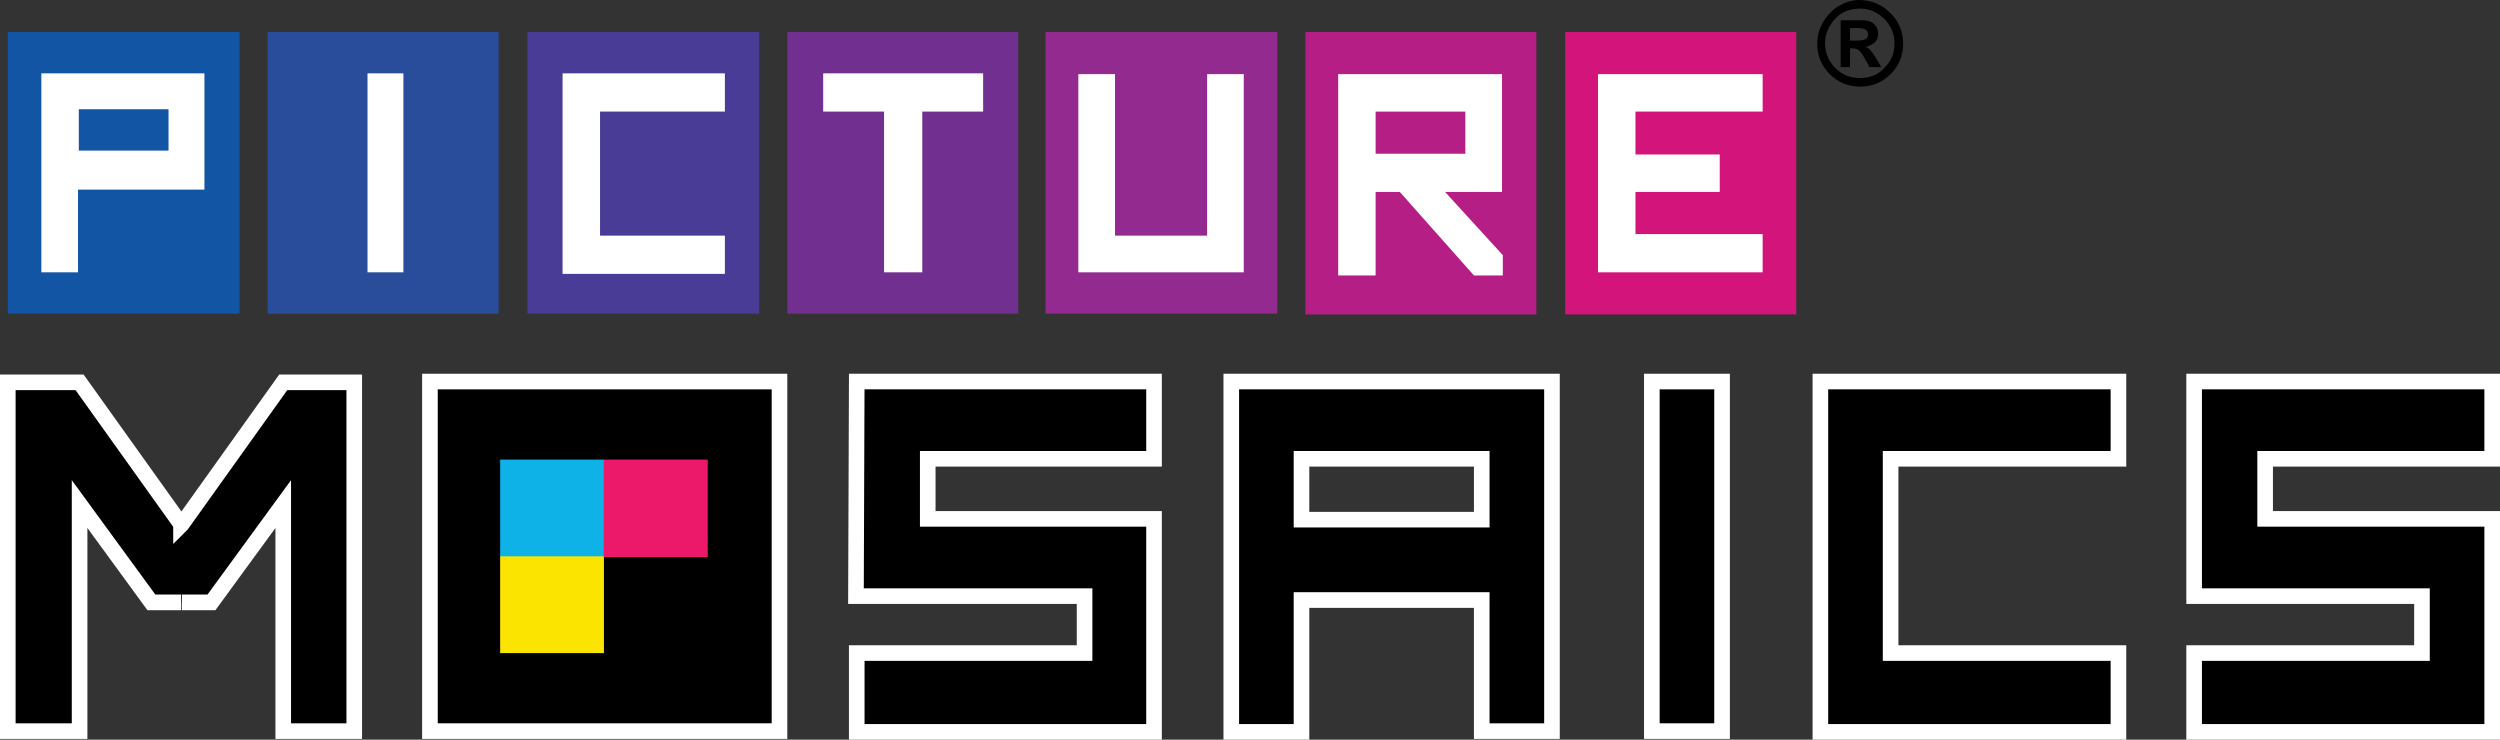 <?xml version="1.0" encoding="utf-8"?>
<!-- Generator: Adobe Illustrator 24.0.1, SVG Export Plug-In . SVG Version: 6.00 Build 0)  -->
<svg version="1.1" id="Layer_1" xmlns="http://www.w3.org/2000/svg" xmlns:xlink="http://www.w3.org/1999/xlink" x="0px" y="0px"
	 viewBox="0 0 320.4 94.8" style="enable-background:new 0 0 320.4 94.8;" xml:space="preserve">
<rect x="0" y="0" width="320.4" height="94.8" fill="#333333" stroke="none"/>
<style type="text/css">
	.st0{fill:#B51E84;}
	.st1{fill:#932A8F;}
	.st2{fill:#712F8F;}
	.st3{fill:#1355A5;}
	.st4{fill:#D3147B;}
	.st5{fill:#FFFFFF;}
	.st6{stroke:#FFFFFF;stroke-width:2;stroke-miterlimit:10;}
	.st7{fill:#0FB2E7;}
	.st8{fill:#FBE500;}
	.st9{fill:#EC1869;}
	.st10{fill:#493C96;}
	.st11{fill:#294C9B;}
</style>
<g>
	<rect x="167.3" y="4.1" class="st0" width="29.6" height="36.2"/>
	<rect x="134" y="4.1" class="st1" width="29.7" height="36.1"/>
	<rect x="100.9" y="4.1" class="st2" width="29.6" height="36.1"/>
	<rect x="1" y="4.1" class="st3" width="29.7" height="36.1"/>
	<rect x="200.6" y="4.1" class="st4" width="29.6" height="36.2"/>
	<path class="st5" d="M21.6,19.3H10.1v-5.3h11.5L21.6,19.3z M5.3,34.9h4.7l0-10.6h16.2l0-14.9l-20.9,0V34.9z"/>
	<rect x="46.6" y="9.2" class="st5" width="4.8" height="25.5"/>
	<polygon class="st5" points="159.4,34.9 159.4,9.5 154.7,9.5 154.7,30.2 148.5,30.2 142.9,30.2 142.9,9.5 138.2,9.5 138.2,34.9 
		148.4,34.9 	"/>
	<polygon class="st5" points="118.2,34.9 118.2,14.3 126,14.3 126,9.4 115.8,9.4 105.5,9.4 105.5,14.3 113.3,14.3 113.3,34.9 
		115.8,34.9 	"/>
	<path class="st5" d="M192.5,9.5v15.1h-7.3l7.4,8.1v2.6h-3.7l-9.5-10.7h-3.1v10.7h-4.8V9.5L192.5,9.5z M176.3,19.7h11.5v-5.4h-11.5
		V19.7z"/>
	<polygon class="st5" points="204.8,9.5 225.9,9.5 225.9,14.3 209.6,14.3 209.6,19.8 220.4,19.8 220.4,24.6 209.6,24.6 209.6,30 
		225.9,30 225.9,34.9 204.8,34.9 	"/>
	<rect x="55.1" y="48.9" class="st6" width="44.8" height="44.8"/>
	<polyline class="st6" points="23.3,77.2 27.1,77.2 36.3,64.6 36.3,93.7 45.4,93.7 45.4,49 36.3,49 23.3,67.2 23.2,67.3 23.2,67.2 
		10.2,49 1,49 1,93.7 10.2,93.7 10.2,64.6 19.4,77.2 23.2,77.2 	"/>
	<rect x="64.1" y="58.9" class="st7" width="13.3" height="12.5"/>
	<rect x="64.1" y="71.3" class="st8" width="13.3" height="12.4"/>
	<rect x="77.4" y="58.9" class="st9" width="13.3" height="12.5"/>
	<rect x="67.6" y="4.1" class="st10" width="29.7" height="36.1"/>
	<polygon class="st6" points="109.8,48.9 147.9,48.9 147.9,58.8 118.9,58.8 118.9,66.5 147.9,66.5 147.9,93.8 109.8,93.8 
		109.8,83.7 139,83.7 139,76.4 109.7,76.4 	"/>
	<polygon class="st6" points="281.2,48.9 319.4,48.9 319.4,58.8 290.3,58.8 290.3,66.5 319.4,66.5 319.4,93.8 281.2,93.8 
		281.2,83.7 310.4,83.7 310.4,76.4 281.2,76.4 	"/>
	<path class="st6" d="M157.8,48.9h41.1v44.8h-9V76.9h-23.1v16.9h-9V48.9z M189.9,58.8h-23.1v7.8h23.1V58.8z"/>
	<rect x="211.7" y="48.9" class="st6" width="9" height="44.8"/>
	<polygon class="st6" points="271.5,58.8 271.5,48.9 233.3,48.9 233.3,93.8 271.5,93.8 271.5,83.7 242.3,83.7 242.3,58.8 	"/>
	<rect x="34.3" y="4.1" class="st11" width="29.6" height="36.1"/>
	<rect x="47.1" y="9.4" class="st5" width="4.6" height="25.5"/>
	<polygon class="st5" points="72.1,35.1 92.9,35.1 92.9,30.2 76.9,30.2 76.9,14.3 92.9,14.3 92.9,9.4 72.1,9.4 	"/>
	<g>
		<path d="M238.2,0c1.7,0,3,0.6,4.1,1.7c1.1,1.1,1.6,2.4,1.6,3.9c0,1.5-0.5,2.8-1.6,3.9c-1.1,1.1-2.4,1.6-3.9,1.6
			c-1.5,0-2.8-0.5-3.9-1.6c-1.1-1.1-1.6-2.4-1.6-3.9c0-1.1,0.3-2.1,0.9-3c0.6-0.9,1.3-1.6,2.2-2C236.7,0.2,237.5,0,238.2,0z
			 M238.5,1.1c-1.4,0-2.5,0.4-3.3,1.3c-0.8,0.9-1.3,1.9-1.3,3.1c0,1.2,0.4,2.3,1.3,3.2c0.9,0.9,1.9,1.3,3.2,1.3
			c1.2,0,2.3-0.4,3.1-1.3c0.9-0.9,1.3-1.9,1.3-3.2c0-0.8-0.2-1.6-0.7-2.3c-0.4-0.7-1-1.2-1.7-1.6C239.8,1.3,239.2,1.1,238.5,1.1z
			 M235.9,8.5V2.6h2.8c0.7,0,1.2,0.2,1.5,0.5c0.3,0.3,0.5,0.7,0.5,1.2c0,0.5-0.1,0.8-0.4,1.1c-0.3,0.3-0.7,0.5-1.2,0.6
			c0.2,0.1,0.4,0.2,0.6,0.4c0.1,0.2,0.4,0.5,0.7,1l0.7,1.2h-1.5l-0.5-0.9c-0.3-0.6-0.6-1-0.8-1.2c-0.2-0.2-0.5-0.3-0.9-0.3h-0.3v2.4
			H235.9z M237.1,5.2h1c0.5,0,0.8-0.1,1-0.2c0.2-0.1,0.3-0.3,0.3-0.6c0-0.3-0.1-0.5-0.3-0.6c-0.2-0.1-0.5-0.2-0.9-0.2h-1.1V5.2z"/>
	</g>
</g>
</svg>
